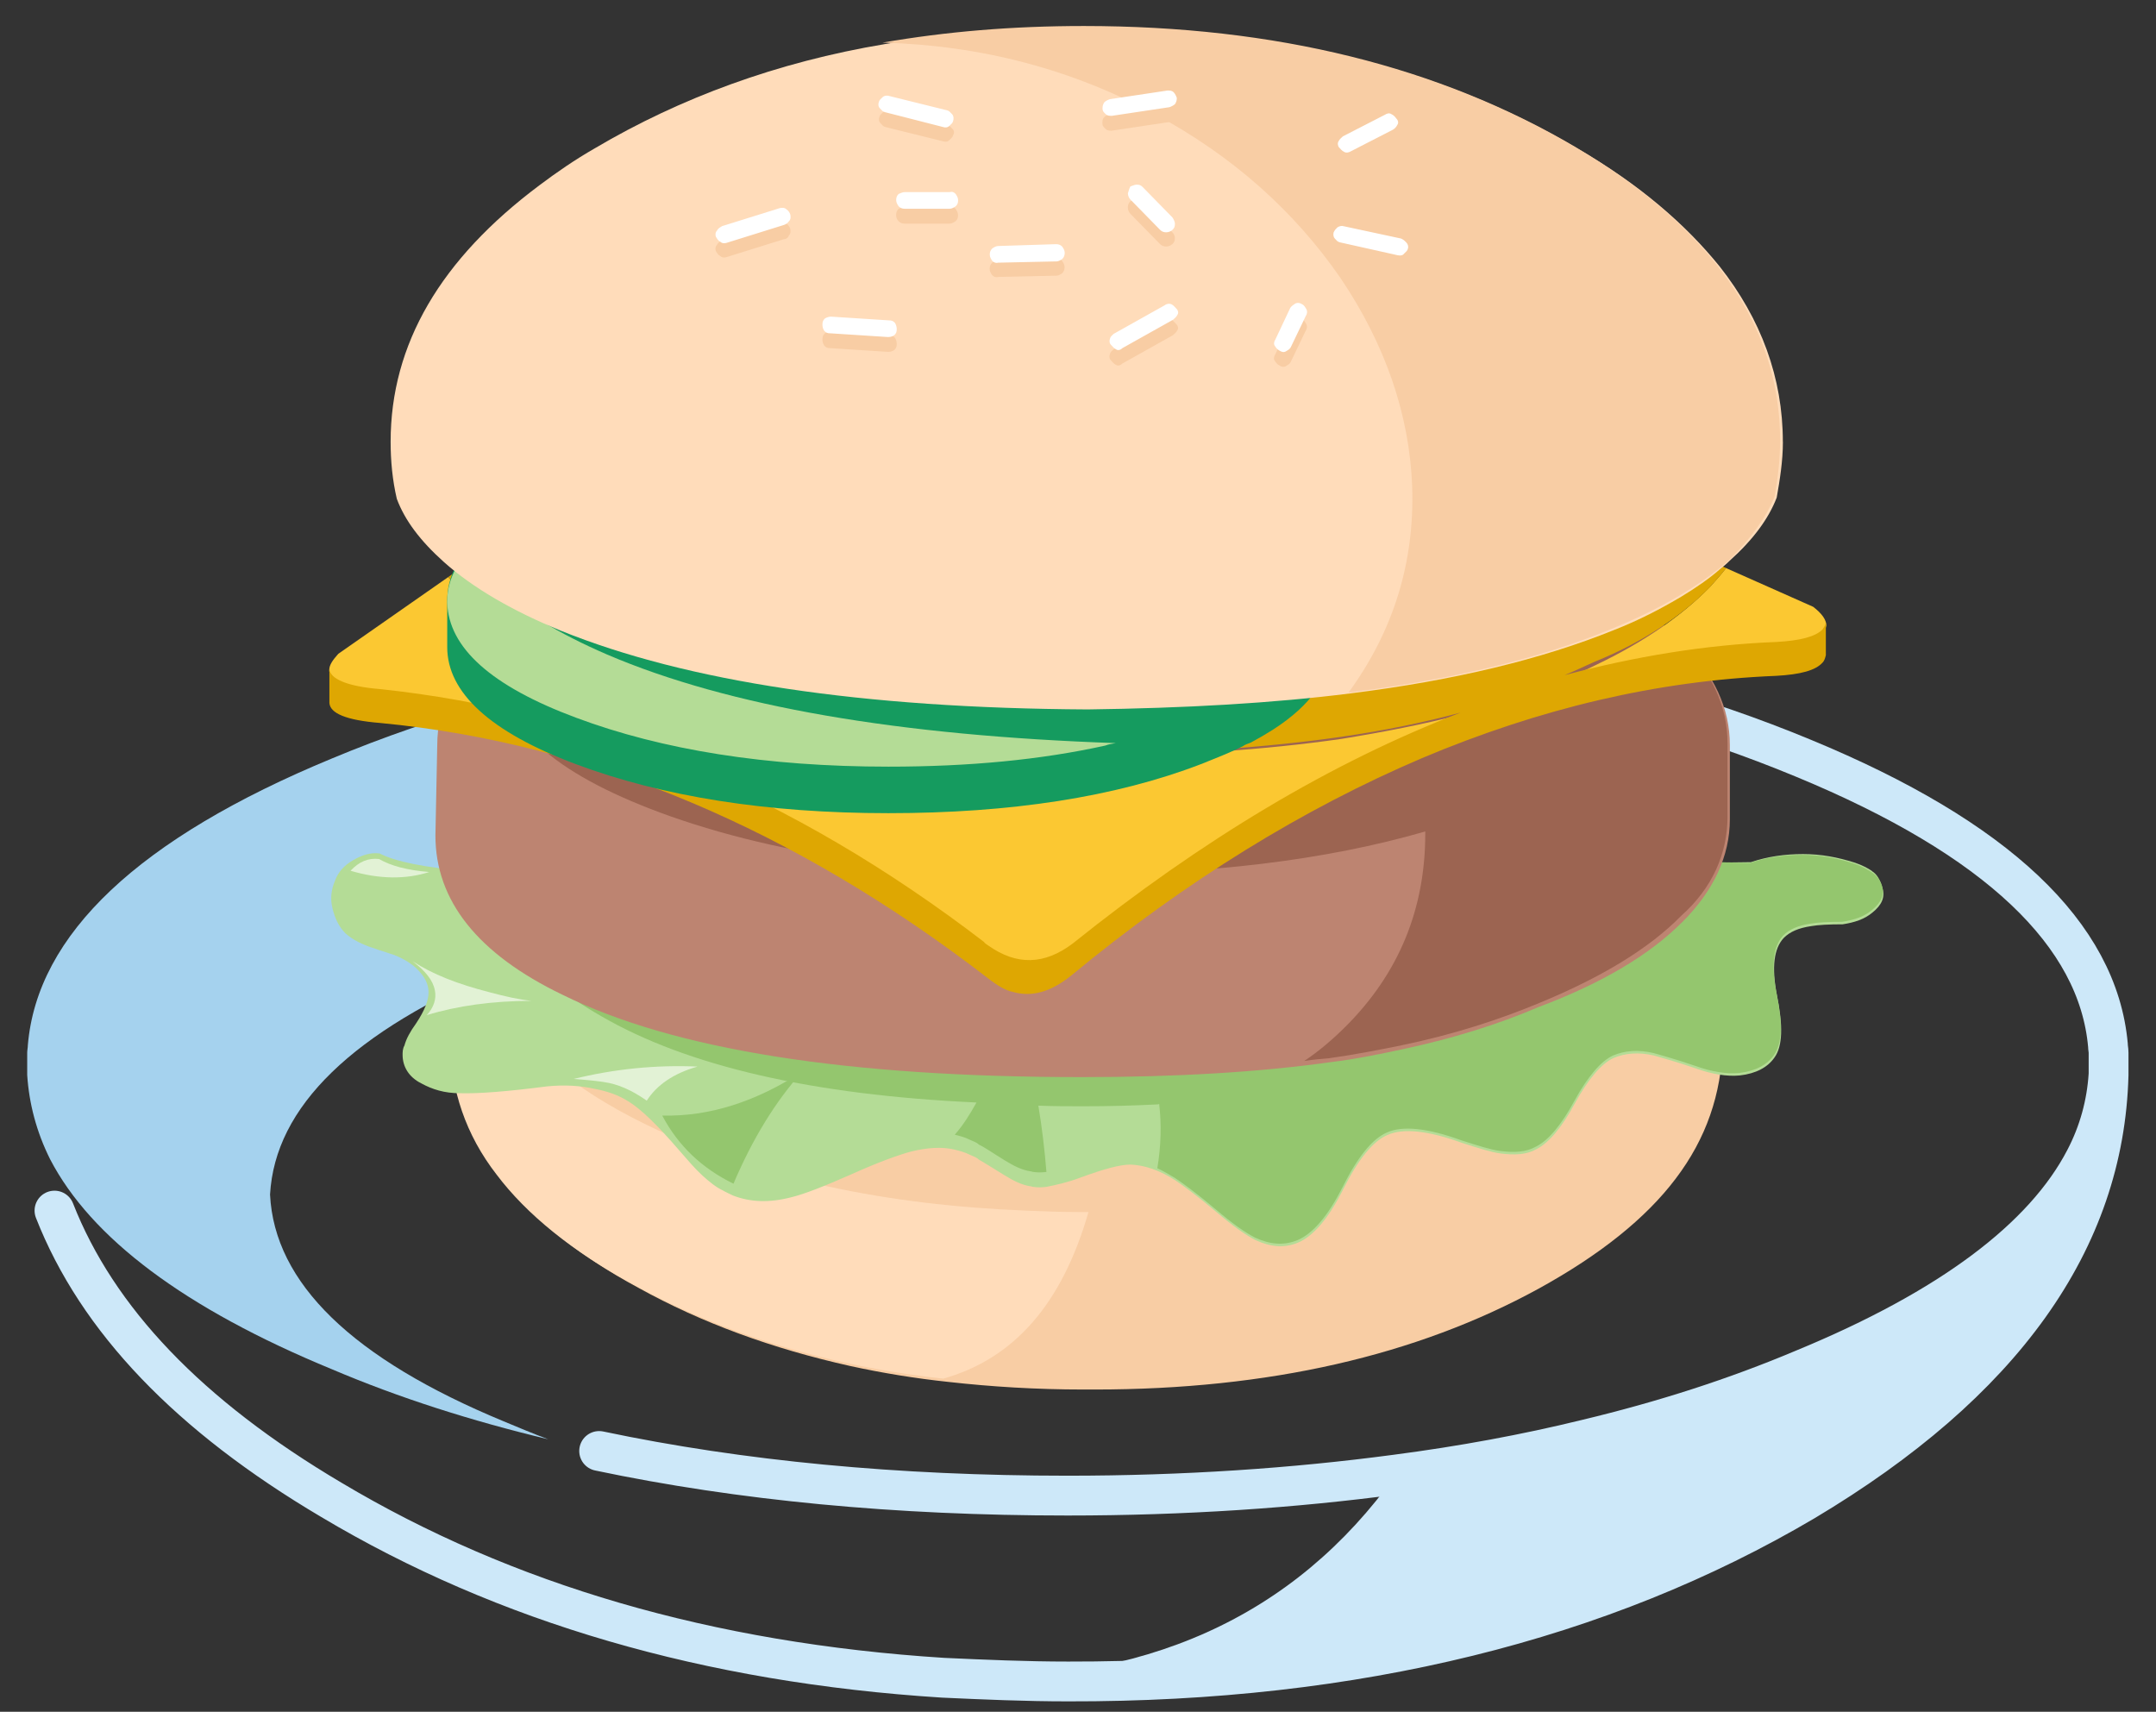 <?xml version="1.0" encoding="UTF-8"?><svg id="Ebene_1" xmlns="http://www.w3.org/2000/svg" viewBox="0 0 376.36 298.79"><rect x="0" y="0" width="376.36" height="298.79" fill="#333333" stroke="none"/><defs><style>.cls-1{fill:none;stroke:#cde8f9;stroke-linecap:round;stroke-linejoin:round;stroke-width:6.95px;}.cls-2{fill:#f8cda4;}.cls-3{fill:#ffdcba;}.cls-4{fill:#fbc832;}.cls-5{fill:#fff;}.cls-6{fill:#e2f2d5;}.cls-7{fill:#b4dc96;}.cls-8{fill:#cde8f9;}.cls-9{fill:#a5d2ee;}.cls-10{fill:#bd8471;}.cls-11{fill:#dea702;}.cls-12{fill:#159b5f;}.cls-13{fill:#9c6451;}.cls-14{fill:#94c66e;}</style></defs><g><g id="Platw_0_Layer0_0_FILL"><path class="cls-9" d="M197.72,110.43c-3.79-.11-7.36-.22-11.25-.22s-7.46,.11-11.25,.22c-20.66,.43-40.13,2.27-58.08,5.3-21.52,3.68-41.32,9.19-59.17,16.65-33.75,13.95-51.49,30.71-53.11,50.07,0,.43-.11,.87-.11,1.3v3.89c.32,4.97,1.62,9.95,4,14.71,7.14,13.73,23.47,26.06,49.21,36.66,11.68,4.97,24.23,8.98,37.75,12.22-2.6-.97-5.19-2.05-7.79-3.14-26.39-10.92-40.02-24.12-40.78-39.58,.87-15.36,14.39-28.44,40.67-39.47,13.74-5.73,28.88-9.95,45.32-12.76,13.74-2.38,28.56-3.78,44.46-4.11,2.81-.11,5.62-.22,8.65-.22s5.84,0,8.65,.22c15.03,.32,29.31,1.51,42.62,3.78,8.54-11.57,12.44-25.52,11.9-41.63-16.12-2.05-33.53-3.46-51.7-3.89Z"/><path class="cls-8" d="M363.96,202.35c-7.14,13.73-23.47,26.06-49.21,36.66-11.79,4.97-24.23,8.98-37.75,12.22-10.6,2.6-21.74,4.65-33.31,6.16-17.74,24.87-44.02,36.77-79.18,35.47,7.14,.43,14.39,.65,21.85,.65,50.19,0,93.02-10.49,128.5-31.58,34.72-20.55,52.35-45.31,53.11-74.4-.11,5.19-1.41,10.06-4,14.82Z"/></g><path id="Platw_0_Layer0_0_MEMBER_0_1_STROKES" class="cls-1" d="M249.53,114.75c2.06,.32,4.11,.65,6.06,.97,21.63,3.68,41.32,9.19,59.27,16.65,33.75,13.95,51.38,30.71,53.11,50.07,0,.43,.11,.87,.11,1.3v3.89c-.76,28.98-18.5,53.75-53.11,74.4-35.37,20.87-78.31,31.58-128.5,31.47-7.36,0-14.71-.32-21.85-.65-40.99-2.6-76.47-12.98-106.76-31.04-24.88-14.71-40.89-31.47-48.35-50.5m358.56-23.68c-.32,4.97-1.62,9.95-4.11,14.71-7.14,13.73-23.47,26.06-49.21,36.66-11.79,4.97-24.23,8.98-37.75,12.22-10.6,2.6-21.74,4.65-33.31,6.16-17.85,2.38-36.99,3.68-57.33,3.68-29.85,0-57.11-2.6-81.77-7.79"/></g><g><g id="Burger_0_Layer0_0_FILL"><path class="cls-2" d="M298.43,167.35c-1.57-6.03-3.98-11.1-7.36-15.21-4.35-8.21-13.4-15.69-27.16-22.09-20.16-9.41-44.66-14-73.15-14h-1.93c-28.49,0-52.99,4.71-73.15,14-13.76,6.52-22.94,13.76-27.16,22.09-3.62,4.71-6.4,10.74-7.85,17.98-.97,4.34-1.33,8.33-1.33,12.07,.24,8.69,2.78,16.41,8.21,23.41,5.19,6.88,13.16,13.4,23.9,19.19,11.11,6.16,23.42,10.62,36.94,13.64,5.55,1.21,11.35,2.17,17.14,2.78,7.48,.84,15.33,1.33,23.66,1.33h1.93c30.3,0,56.13-5.91,77.5-17.62,10.74-5.91,18.71-12.31,23.9-19.19,5.31-7,7.97-14.72,8.21-23.41,.12-3.74-.36-7.84-1.33-12.07-.48-1.09-.72-1.93-.97-2.9Z"/></g><g id="Burger_0_Layer0_0_MEMBER_0_FILL"><path class="cls-3" d="M79.82,169.56c-.97,4.34-1.33,8.33-1.33,12.07,.24,8.69,2.78,16.41,8.21,23.41,5.19,6.88,13.15,13.39,23.9,19.19,11.1,6.15,23.41,10.62,36.93,13.63,5.55,1.21,11.34,2.17,17.14,2.78,12.43-3.5,20.76-13.15,25.34-29.08h-1.81c-2.9,0-5.91-.12-8.93-.24-24.74-.97-46.1-5.55-64.33-14-13.28-6.15-22.09-13.15-26.67-21-2.41-4.22-3.5-8.57-3.5-13.03,0-.97,.12-1.69,.24-2.53,.36-3.26,1.33-6.4,2.78-9.53-3.74,5.19-6.4,11.1-7.97,18.34Z"/></g><g id="Burger_0_Layer0_1_FILL"><path class="cls-7" d="M326.74,152c-.65-.43-1.62-.97-2.92-1.41-3.03-.97-5.95-1.51-9.09-1.51s-6.17,.43-9.09,1.41l-189.29,2.38c-14.39,.22-25.96-.11-34.18-.76-8-.65-13.2-1.73-15.9-3.14-1.62-.22-3.14,.32-4.65,1.19-1.51,.87-2.6,2.05-3.14,3.57-.65,1.51-.87,3.14-.43,4.87s1.08,3.14,2.27,4.33c.97,.87,2.27,1.62,4,2.27,.97,.32,2.49,.87,4.54,1.51,1.62,.65,3.03,1.51,4,2.49,1.3,1.3,1.95,2.6,1.95,4s-.65,3.14-2.16,5.41c-1.08,1.51-1.73,2.7-2.05,3.89-.32,.54-.32,1.19-.32,1.62,0,2.05,1.08,3.89,3.24,4.97,1.95,1.08,4.11,1.73,6.71,1.73,3.24,.11,8.54-.32,15.25-1.19,3.14-.32,5.95-.11,8.33,.43,2.27,.43,4.11,1.08,5.84,2.16,2.16,1.3,5.08,4.11,8.98,8.65,1.41,1.62,2.7,3.14,4,4.33,1.19,1.08,2.38,2.05,3.57,2.6,.54,.32,1.08,.54,1.73,.87,3.03,1.19,6.38,1.3,10.17,.32,2.27-.54,5.84-1.95,10.49-4,4.54-2.05,8.11-3.35,10.49-4,2.7-.65,5.3-.87,7.57-.32,.87,.22,1.73,.43,2.6,.87,.65,.32,1.19,.43,1.62,.87,.97,.54,2.49,1.51,4.43,2.7,1.73,1.08,3.14,1.73,4.54,1.95,.22,0,.32,.11,.54,.11,.65,.11,1.41,.11,2.27,0,1.62-.32,3.68-.76,5.95-1.62,4.11-1.51,6.92-2.27,8.76-2.27,2.49,.11,5.08,.97,7.9,2.81,1.3,.87,3.68,2.6,7.14,5.52,2.81,2.38,5.08,4,6.81,4.87,2.6,1.19,4.98,1.41,7.36,.43,2.6-1.08,5.3-4.11,7.9-9.3,2.6-5.19,5.19-8.44,7.79-9.52,2.7-1.19,7.03-.76,12.98,1.41,3.03,.97,5.08,1.62,6.71,1.84,2.49,.32,4.54,.22,6.27-.76,2.16-1.08,4.43-3.78,6.71-8,2.38-4.33,4.65-6.92,6.71-7.89,2.05-.87,4.43-1.08,7.14-.43,1.08,.32,3.57,.97,7.36,2.27,2.7,.97,5.3,1.41,7.57,1.19,2.81-.32,4.87-1.41,6.06-3.14,1.41-1.95,1.51-5.52,.43-10.81-.97-4.97-.54-8.22,1.19-10.06,1.08-1.08,2.6-1.73,4.76-2.05,1.19-.22,3.14-.32,5.52-.32,2.05-.32,3.79-.87,5.19-2.05,1.62-1.3,2.27-2.7,1.73-4.33-.43-1.51-.97-2.38-1.84-2.92Z"/></g><g id="Burger_0_Layer0_1_MEMBER_0_FILL"><path class="cls-6" d="M105.44,188.88c2.38,.32,4.87,1.41,7.46,3.24,1.73-2.7,4.65-4.76,8.87-5.95-7.36-.32-14.6,.43-21.63,2.16,1.3,.11,3.14,.22,5.3,.54m-20.01-15.68c-5.52-1.41-9.95-3.14-13.41-5.41,2.27,1.73,3.57,3.35,3.89,5.08,.32,1.51-.22,3.03-1.41,4.33,5.3-1.62,11.47-2.49,18.28-2.49-2.16-.22-4.54-.76-7.36-1.51m-10.49-20.98c-3.89-.32-6.71-1.08-8.76-2.27-1.84-.22-3.46,.43-4.98,2.05,5.08,1.51,9.73,1.51,13.74,.22Z"/><path class="cls-14" d="M293.1,150.27c.43-2.05,.76-4.11,.76-6.27v-13.95c0-13.84-10.17-25.74-30.61-35.47-20.44-9.73-45.1-14.71-73.98-14.71s-53.54,4.97-73.98,14.71c-20.44,9.73-30.61,21.63-30.61,35.47l-.32,17.19c0,12.22,6.71,22.28,20.66,30.17,14.93,8.65,36.78,13.73,65.44,15.03-1.08,1.95-2.27,3.89-3.79,5.62,.87,.22,1.73,.43,2.6,.87,.65,.32,1.19,.43,1.62,.87,.97,.43,2.49,1.51,4.43,2.7,1.73,1.08,3.14,1.73,4.54,1.95,.22,0,.32,.11,.54,.11,.65,.11,1.41,.11,2.27,0-.32-3.89-.76-7.68-1.41-11.57,2.6,.11,5.3,.11,7.9,.11,4.43,0,8.65-.11,12.76-.32,.22,0,.32,0,.43-.11,.43,3.68,.32,7.35-.32,11.25,.97,.43,2.05,1.08,3.14,1.73,1.3,.87,3.68,2.6,7.14,5.52,2.81,2.38,5.08,4,6.81,4.87,2.6,1.19,4.98,1.41,7.36,.43,2.6-1.08,5.3-4.11,7.9-9.3,2.6-5.19,5.19-8.44,7.79-9.52,2.7-1.19,7.03-.76,12.98,1.41,3.03,.97,5.08,1.62,6.71,1.84,2.49,.32,4.54,.22,6.27-.76,2.16-1.08,4.43-3.78,6.71-8,2.38-4.33,4.65-6.92,6.71-7.89,2.05-.87,4.43-1.08,7.14-.43,1.08,.32,3.57,.97,7.36,2.27,2.7,.97,5.3,1.41,7.57,1.19,2.81-.32,4.87-1.41,6.06-3.14,1.41-1.95,1.51-5.52,.43-10.81-.97-4.97-.54-8.22,1.19-10.06,1.08-1.08,2.6-1.73,4.76-2.05,1.19-.22,3.14-.32,5.52-.32,2.05-.32,3.79-.87,5.19-2.05,1.62-1.3,2.27-2.7,1.73-4.33-.32-.97-.87-1.73-1.95-2.38-.65-.43-1.62-.97-2.92-1.41-3.03-.97-5.95-1.51-9.09-1.51s-6.17,.43-9.09,1.41l-12.33-.32Z"/></g><g id="Burger_0_Layer0_1_MEMBER_0_MEMBER_0_FILL"><path class="cls-14" d="M128.04,206.61c3.35-7.89,7.36-14.38,12.01-19.57-8.11,5.3-16.33,7.89-24.45,7.68,2.81,5.3,6.92,9.19,12.44,11.9Z"/></g><g id="Burger_0_Layer0_2_FILL"><path class="cls-10" d="M293.64,160.98c5.52-5.52,8.33-11.57,8.33-17.95v-12.98c0-12.87-11.03-23.79-33.1-32.88-22.07-9.08-48.67-13.63-79.72-13.63s-57.65,4.54-79.72,13.63c-22.07,9.08-33.1,20.01-33.1,32.88l-.32,15.79c0,11.35,7.36,20.66,22.17,27.79,19.47,9.62,49.65,14.38,90.75,14.38,16.44,0,30.93-.87,43.27-2.6,4.43-.54,8.65-1.41,12.66-2.27,8.65-1.84,16.66-4.33,23.69-7.35,11.25-4.22,19.47-9.19,25.09-14.82Z"/></g><g id="Burger_0_Layer0_2_MEMBER_0_FILL"><path class="cls-13" d="M301.56,142.48v-12.79c0-12.79-10.99-23.9-32.95-32.95-10.14-4.34-21.49-7.48-33.68-9.66-14-2.66-29.33-3.98-46.11-4.1h-1.21c-20.52,0-38.87,1.93-55.17,5.91-8.33,2.05-16.05,4.59-23.42,7.48-1.57,.48-2.9,1.21-4.35,1.81-11.35,5.67-16.78,12.19-16.78,19.55,0,9.66,9.78,17.86,29.09,24.74,10.99,3.86,23.3,6.64,36.94,8.21,10.5,1.21,21.61,1.93,33.56,1.93,23.3,0,43.82-2.41,61.32-7.48v.36c0,13.16-4.59,24.38-13.88,33.67-2.29,2.29-4.71,4.34-7.24,6.03,1.57-.24,2.9-.36,4.35-.48,4.35-.6,8.69-1.45,12.8-2.29,8.69-1.81,16.66-4.34,23.9-7.36,10.86-4.47,19.19-9.53,24.75-15.21,5.43-4.83,8.09-10.86,8.09-17.38Z"/></g><g id="Burger_0_Layer0_3_FILL"><path class="cls-4" d="M79.81,102.42c-.48-.48-1.09-1.21-1.57-1.69l-19.19,13.4c-.97,1.09-1.57,1.93-1.57,2.78v.24c.12,1.93,2.9,3.14,8.81,3.5,36.82,3.5,71.82,18.34,105.5,44.17,.12,.12,.36,.24,.36,.36l.36,.24c4.95,3.5,9.78,3.5,14.73-.36,22.57-18.22,45.15-31.62,67.72-40.31-6.52,1.69-13.4,3.02-20.76,4.22-13.4,1.93-28.37,2.9-44.91,3.14-38.27-.36-68.32-5.55-89.57-15.69-8.33-4.34-14.85-8.93-19.92-14m221.51-3.26c-.84,1.09-1.81,2.17-2.78,3.26-4.95,5.07-11.59,9.66-19.92,13.64-1.69,.84-3.5,1.69-5.43,2.41,12.31-3.38,24.63-5.31,36.94-5.79,4.35-.24,6.88-.97,8.09-2.17,.36-.36,.48-.84,.6-1.33,0-.97-.72-2.05-2.29-3.26l-15.21-6.76Z"/><path class="cls-11" d="M298.55,102.42c.97-1.09,1.93-2.17,2.78-3.26l-30.3-13.28-171.9,.12-20.88,14.72c.48,.48,.97,1.09,1.57,1.69,4.95,5.07,11.59,9.66,19.92,13.64,21.25,10.14,51.18,15.33,89.57,15.69,16.54-.24,31.51-1.21,44.91-3.14,7.48-1.09,14.49-2.53,20.76-4.22-22.57,8.69-45.15,22.21-67.72,40.31-4.95,3.74-9.78,3.86-14.73,.36l-.36-.24c-.12-.12-.36-.24-.36-.36-33.68-25.83-68.81-40.31-105.5-44.17-5.79-.48-8.69-1.81-8.81-3.5v5.91c.12,1.81,2.9,3.02,8.81,3.5,36.94,3.5,72.43,18.59,106.11,44.53,1.69,1.33,3.14,2.17,4.35,2.41,3.38,.97,6.64,0,10.14-2.78,20.16-16.66,40.68-29.21,61.32-38.02,20.64-8.69,41.04-13.52,61.81-14.36,4.35-.24,6.88-.97,8.09-2.29,.36-.36,.48-.84,.6-1.33v-5.79c0,.48-.36,.97-.6,1.33-1.21,1.21-3.74,1.93-8.09,2.17-12.31,.48-24.63,2.53-36.94,5.79,1.81-.72,3.5-1.57,5.43-2.41,8.33-3.38,15.09-7.97,20.04-13.03Z"/></g><g id="Burger_0_Layer0_4_FILL"><path class="cls-12" d="M79.48,99.01c-.97,1.84-1.41,3.89-1.41,5.84v8.11c0,7.89,7.46,14.82,22.5,20.44,15.03,5.62,33.21,8.54,54.51,8.54s39.59-2.81,54.51-8.54c2.7-1.08,5.19-2.05,7.36-3.14,.43-.32,.87-.43,1.41-.65,1.41-.76,2.7-1.51,3.89-2.27,6.71-4.33,9.95-9.08,9.95-14.38v-8.11c0-7.89-7.46-14.82-22.5-20.44-15.03-5.62-33.21-8.54-54.51-8.54s-39.59,2.81-54.51,8.54c-9.52,3.57-16.01,7.57-19.58,12-.11,.11-.22,.22-.22,.32-.43,.87-.87,1.62-1.41,2.27Z"/></g><g id="Burger_0_Layer0_4_MEMBER_0_FILL"><path class="cls-7" d="M78.07,104.85v.32c.22,7.89,7.68,14.6,22.5,20.11,15.03,5.62,33.21,8.54,54.51,8.54,14.06,0,26.61-1.19,37.86-3.68,.54-.22,1.19-.32,1.84-.43-37.86-1.3-67.6-6.38-88.8-15.46-8.54-3.68-15.25-7.79-20.44-12.33l-.54-.54c-.97-.87-1.73-1.73-2.49-2.6-.43-.54-1.08-1.3-1.51-1.84-.54,.76-1.08,1.51-1.41,2.27-.97,1.73-1.51,3.68-1.51,5.62Z"/></g><g id="Burger_0_Layer0_5_FILL"><path class="cls-3" d="M311.22,77.11c0-11.14-3.79-21.41-11.03-30.6-5.95-7.35-14.06-14.38-24.77-20.55-23.69-14.06-52.35-21.2-85.77-21.3-12.33,0-24.12,1.08-35.15,3.03-18.82,3.14-35.8,9.41-50.62,18.17-3.57,2.05-6.71,4.22-9.73,6.49-17.2,12.87-25.96,27.68-25.96,44.77,0,3.35,.32,6.7,1.08,9.95,1.41,3.78,4.11,7.35,8.22,11.03,5.08,4.54,12.01,8.54,20.44,12,21.96,8.87,52.46,13.52,91.94,13.73,16.98-.22,32.34-1.08,45.97-2.81,18.06-2.27,33.31-5.95,45.86-11.03,4.43-1.73,8.33-3.78,11.79-5.84,2.49-1.51,4.87-3.14,6.71-4.76,.54-.43,1.19-.97,1.73-1.51,4.11-3.68,6.81-7.35,8.22-11.03,.54-3.03,1.08-6.38,1.08-9.73Z"/></g><g id="Burger_0_Layer0_5_MEMBER_0_FILL"><path class="cls-2" d="M309.77,86.73c.6-3.26,.97-6.64,.97-9.9,0-19.91-11.95-37.05-35.73-51.17-23.78-14-52.27-21.12-85.83-21.12-12.43,0-24.02,.97-35.13,2.9,17.38,.48,33.2,4.71,47.68,12.55,13.4,7.24,24.14,16.78,32.23,28.48,7.85,11.59,12.07,23.9,12.55,36.33,.48,13.28-3.26,25.34-11.11,36.09,18.11-2.29,33.32-5.91,45.87-11.1,8.57-3.5,15.33-7.48,20.52-11.95,3.74-3.74,6.52-7.48,7.97-11.1Z"/></g><g id="Burger_0_Layer0_5_MEMBER_1_FILL"><path class="cls-2" d="M145.08,57.86c-.32,0-.76,.11-1.08,.32-.32,.32-.43,.54-.43,1.08,0,.43,.11,.76,.32,1.08,.32,.32,.54,.43,1.08,.43l10.06,.65c.43,0,.76-.11,1.08-.32,.32-.32,.43-.54,.43-1.08,0-.32-.11-.76-.32-1.08-.32-.32-.54-.43-1.08-.43l-10.06-.65m-7.36-16.76c.32-.32,.32-.76,.22-1.19-.11-.32-.32-.65-.65-.87-.32-.32-.76-.32-1.19-.22l-10.06,3.14c-.32,.22-.65,.32-.87,.76-.32,.32-.32,.76-.22,1.08,.22,.32,.32,.65,.76,.87,.32,.32,.76,.32,1.08,.22l10.06-3.14c.43,0,.76-.32,.87-.65m19.14-2.49c.32,.32,.65,.43,1.08,.43h7.79c.43,0,.76-.22,1.08-.43,.32-.32,.43-.54,.43-1.08,0-.43-.22-.76-.43-1.08-.32-.32-.54-.43-1.08-.32h-7.79c-.43,0-.76,.22-1.08,.32-.32,.32-.43,.65-.43,1.08,0,.54,.22,.87,.43,1.08m9.41-16.11c-.32-.32-.43-.54-.87-.65l-10.06-2.49c-.32-.11-.87-.11-1.19,.22s-.54,.43-.65,.87c-.11,.32-.11,.76,.22,1.08s.43,.54,.87,.65l10.06,2.49c.32,.11,.76,.11,1.08-.22s.54-.43,.65-.87c.22-.32,.22-.76-.11-1.08m61.65,35.25c.22-.32,.32-.76,.11-1.19-.22-.32-.32-.65-.76-.87-.32-.22-.76-.32-1.19-.11-.32,.22-.65,.43-.87,.76l-2.6,5.52c-.22,.32-.32,.76-.11,1.08s.43,.65,.87,.87c.32,.22,.76,.32,1.08,.11s.65-.32,.87-.76l2.6-5.41m-43.59-9.62c.43,0,.76-.22,1.08-.43,.32-.32,.43-.65,.43-1.08s-.22-.76-.43-1.08c-.32-.32-.65-.43-1.08-.43l-10.06,.32c-.43,0-.76,.22-1.08,.43-.32,.32-.43,.65-.43,1.08s.22,.76,.43,1.08c.32,.32,.65,.43,1.08,.32l10.06-.22m20.44,10.38c.32-.32,.54-.43,.76-.87,.22-.32,.11-.76-.22-1.08s-.43-.54-.87-.76c-.32-.11-.76-.11-1.19,.22l-8.87,4.97c-.32,.32-.54,.43-.65,.87-.11,.32-.11,.76,.22,1.08s.43,.54,.87,.76c.32,.22,.76,.11,1.08-.22l8.87-4.97m-.11-17.95l-5.19-5.3c-.32-.32-.54-.43-1.08-.43-.32,0-.76,.22-1.08,.32-.32,.32-.43,.65-.43,1.08s.22,.87,.43,1.08l5.19,5.3c.32,.32,.65,.43,1.08,.43s.87-.22,1.08-.43c.32-.32,.43-.54,.43-1.08,0-.22-.11-.65-.43-.97m-11.68-18.06c.32,.32,.65,.32,1.08,.32l10.06-1.51c.32-.11,.76-.32,.97-.54,.22-.32,.32-.65,.32-1.08-.11-.32-.32-.76-.54-.97-.32-.32-.65-.32-1.08-.32l-10.06,1.51c-.32,.11-.76,.32-.97,.54-.32,.32-.32,.65-.32,1.08,0,.54,.32,.76,.54,.97m51.05,24.55c.43,.11,.87,0,1.08-.32,.32-.32,.54-.43,.65-.87,.11-.32,0-.76-.32-1.08s-.43-.43-.87-.65l-10.06-2.16c-.32-.11-.76,0-1.08,.22-.32,.32-.43,.43-.65,.87-.11,.43,0,.87,.22,1.08,.32,.32,.43,.54,.87,.65l10.17,2.27m-.87-21.84c.32-.22,.54-.43,.76-.87,.22-.32,.11-.76-.22-1.08-.22-.32-.43-.54-.87-.76-.32-.22-.76-.11-1.08,.11l-7.36,3.89c-.32,.32-.54,.43-.76,.87-.22,.32-.11,.87,.11,1.08,.32,.32,.43,.54,.87,.76,.32,.22,.87,.11,1.19-.22l7.36-3.78Z"/></g><g id="Burger_0_Layer0_5_MEMBER_2_FILL"><path class="cls-5" d="M145.08,55.27c-.32,0-.76,.11-1.08,.32-.32,.32-.43,.54-.43,1.08,0,.43,.11,.76,.32,1.08,.32,.32,.54,.43,1.08,.43l10.06,.65c.43,0,.76-.11,1.08-.32,.32-.32,.43-.54,.43-1.08,0-.32-.11-.76-.32-1.08-.32-.32-.54-.43-1.08-.43l-10.06-.65m-8.22-16.01c.32-.11,.65-.32,.87-.65,.32-.32,.32-.76,.22-1.19-.11-.32-.32-.65-.65-.87-.32-.32-.76-.32-1.19-.22l-10.06,3.14c-.32,.22-.65,.32-.87,.76-.32,.32-.32,.76-.22,1.08,.22,.32,.32,.65,.76,.87,.32,.32,.76,.32,1.08,.22l10.06-3.14m21.09-5.73c-.43,0-.76,.22-1.08,.32-.32,.32-.43,.65-.43,1.08s.22,.76,.43,1.08c.32,.32,.65,.43,1.08,.43h7.79c.43,0,.76-.22,1.08-.43,.32-.32,.43-.54,.43-1.08,0-.43-.22-.76-.43-1.08-.32-.32-.54-.43-1.08-.32h-7.79m6.71-11.35c.32,.11,.76,.11,1.08-.22s.54-.43,.65-.87c.11-.32,.11-.87-.22-1.19s-.43-.54-.87-.65l-10.06-2.49c-.32-.11-.87-.11-1.19,.22s-.54,.43-.65,.87c-.11,.32-.11,.76,.22,1.08s.43,.54,.87,.65l10.17,2.6m63.28,32.98c.22-.32,.32-.76,.11-1.19-.22-.32-.32-.65-.76-.87-.32-.22-.76-.32-1.19-.11-.32,.22-.65,.43-.87,.76l-2.6,5.52c-.22,.32-.32,.76-.11,1.08s.43,.65,.87,.87c.32,.22,.76,.32,1.08,.11s.65-.32,.87-.76l2.6-5.41m-43.59-9.52c.43,0,.76-.22,1.08-.43,.32-.32,.43-.65,.43-1.08s-.22-.76-.43-1.08c-.32-.32-.65-.43-1.08-.43l-10.06,.32c-.43,0-.76,.22-1.08,.43-.32,.32-.43,.65-.43,1.08s.22,.76,.43,1.08c.32,.32,.65,.43,1.08,.32l10.06-.22m20.44,10.17c.32-.32,.54-.43,.76-.87,.22-.32,.11-.76-.22-1.08s-.43-.54-.87-.76c-.32-.11-.76-.11-1.19,.22l-8.87,4.97c-.32,.32-.54,.43-.65,.87-.11,.32-.11,.76,.22,1.08s.43,.54,.87,.76c.32,.22,.76,.11,1.08-.22l8.87-4.97m-7.9-22.06c0,.43,.22,.87,.43,1.08l5.19,5.3c.32,.32,.65,.43,1.08,.43s.87-.22,1.08-.43c.32-.32,.43-.54,.43-1.08,0-.32-.22-.76-.43-1.08l-5.19-5.3c-.32-.32-.54-.43-1.08-.43-.32,0-.76,.22-1.08,.32-.22,.43-.32,.87-.43,1.19m-3.89-13.84c.32,.32,.65,.32,1.08,.32l10.06-1.51c.32-.11,.76-.32,.97-.54,.22-.32,.32-.65,.32-1.08-.11-.32-.32-.76-.54-.97-.32-.32-.65-.32-1.08-.32l-10.06,1.51c-.32,.11-.76,.32-.97,.54-.22,.32-.32,.65-.32,1.08,0,.54,.32,.76,.54,.97m51.05,24.66c.43,.11,.87,0,1.08-.32,.32-.32,.54-.43,.65-.87,.11-.32,0-.76-.32-1.08s-.43-.43-.87-.65l-10.06-2.16c-.32-.11-.76,0-1.08,.22-.32,.32-.43,.43-.65,.87-.11,.43,0,.87,.22,1.08,.32,.32,.43,.54,.87,.65l10.17,2.27m-.87-21.95c.32-.22,.54-.43,.76-.87,.22-.32,.11-.76-.22-1.08-.22-.32-.43-.54-.87-.76-.32-.22-.76-.11-1.08,.11l-7.36,3.78c-.32,.32-.54,.43-.76,.87-.22,.32-.11,.87,.11,1.08,.32,.32,.43,.54,.87,.76,.32,.22,.87,.11,1.19-.11l7.36-3.78Z"/></g></g></svg>